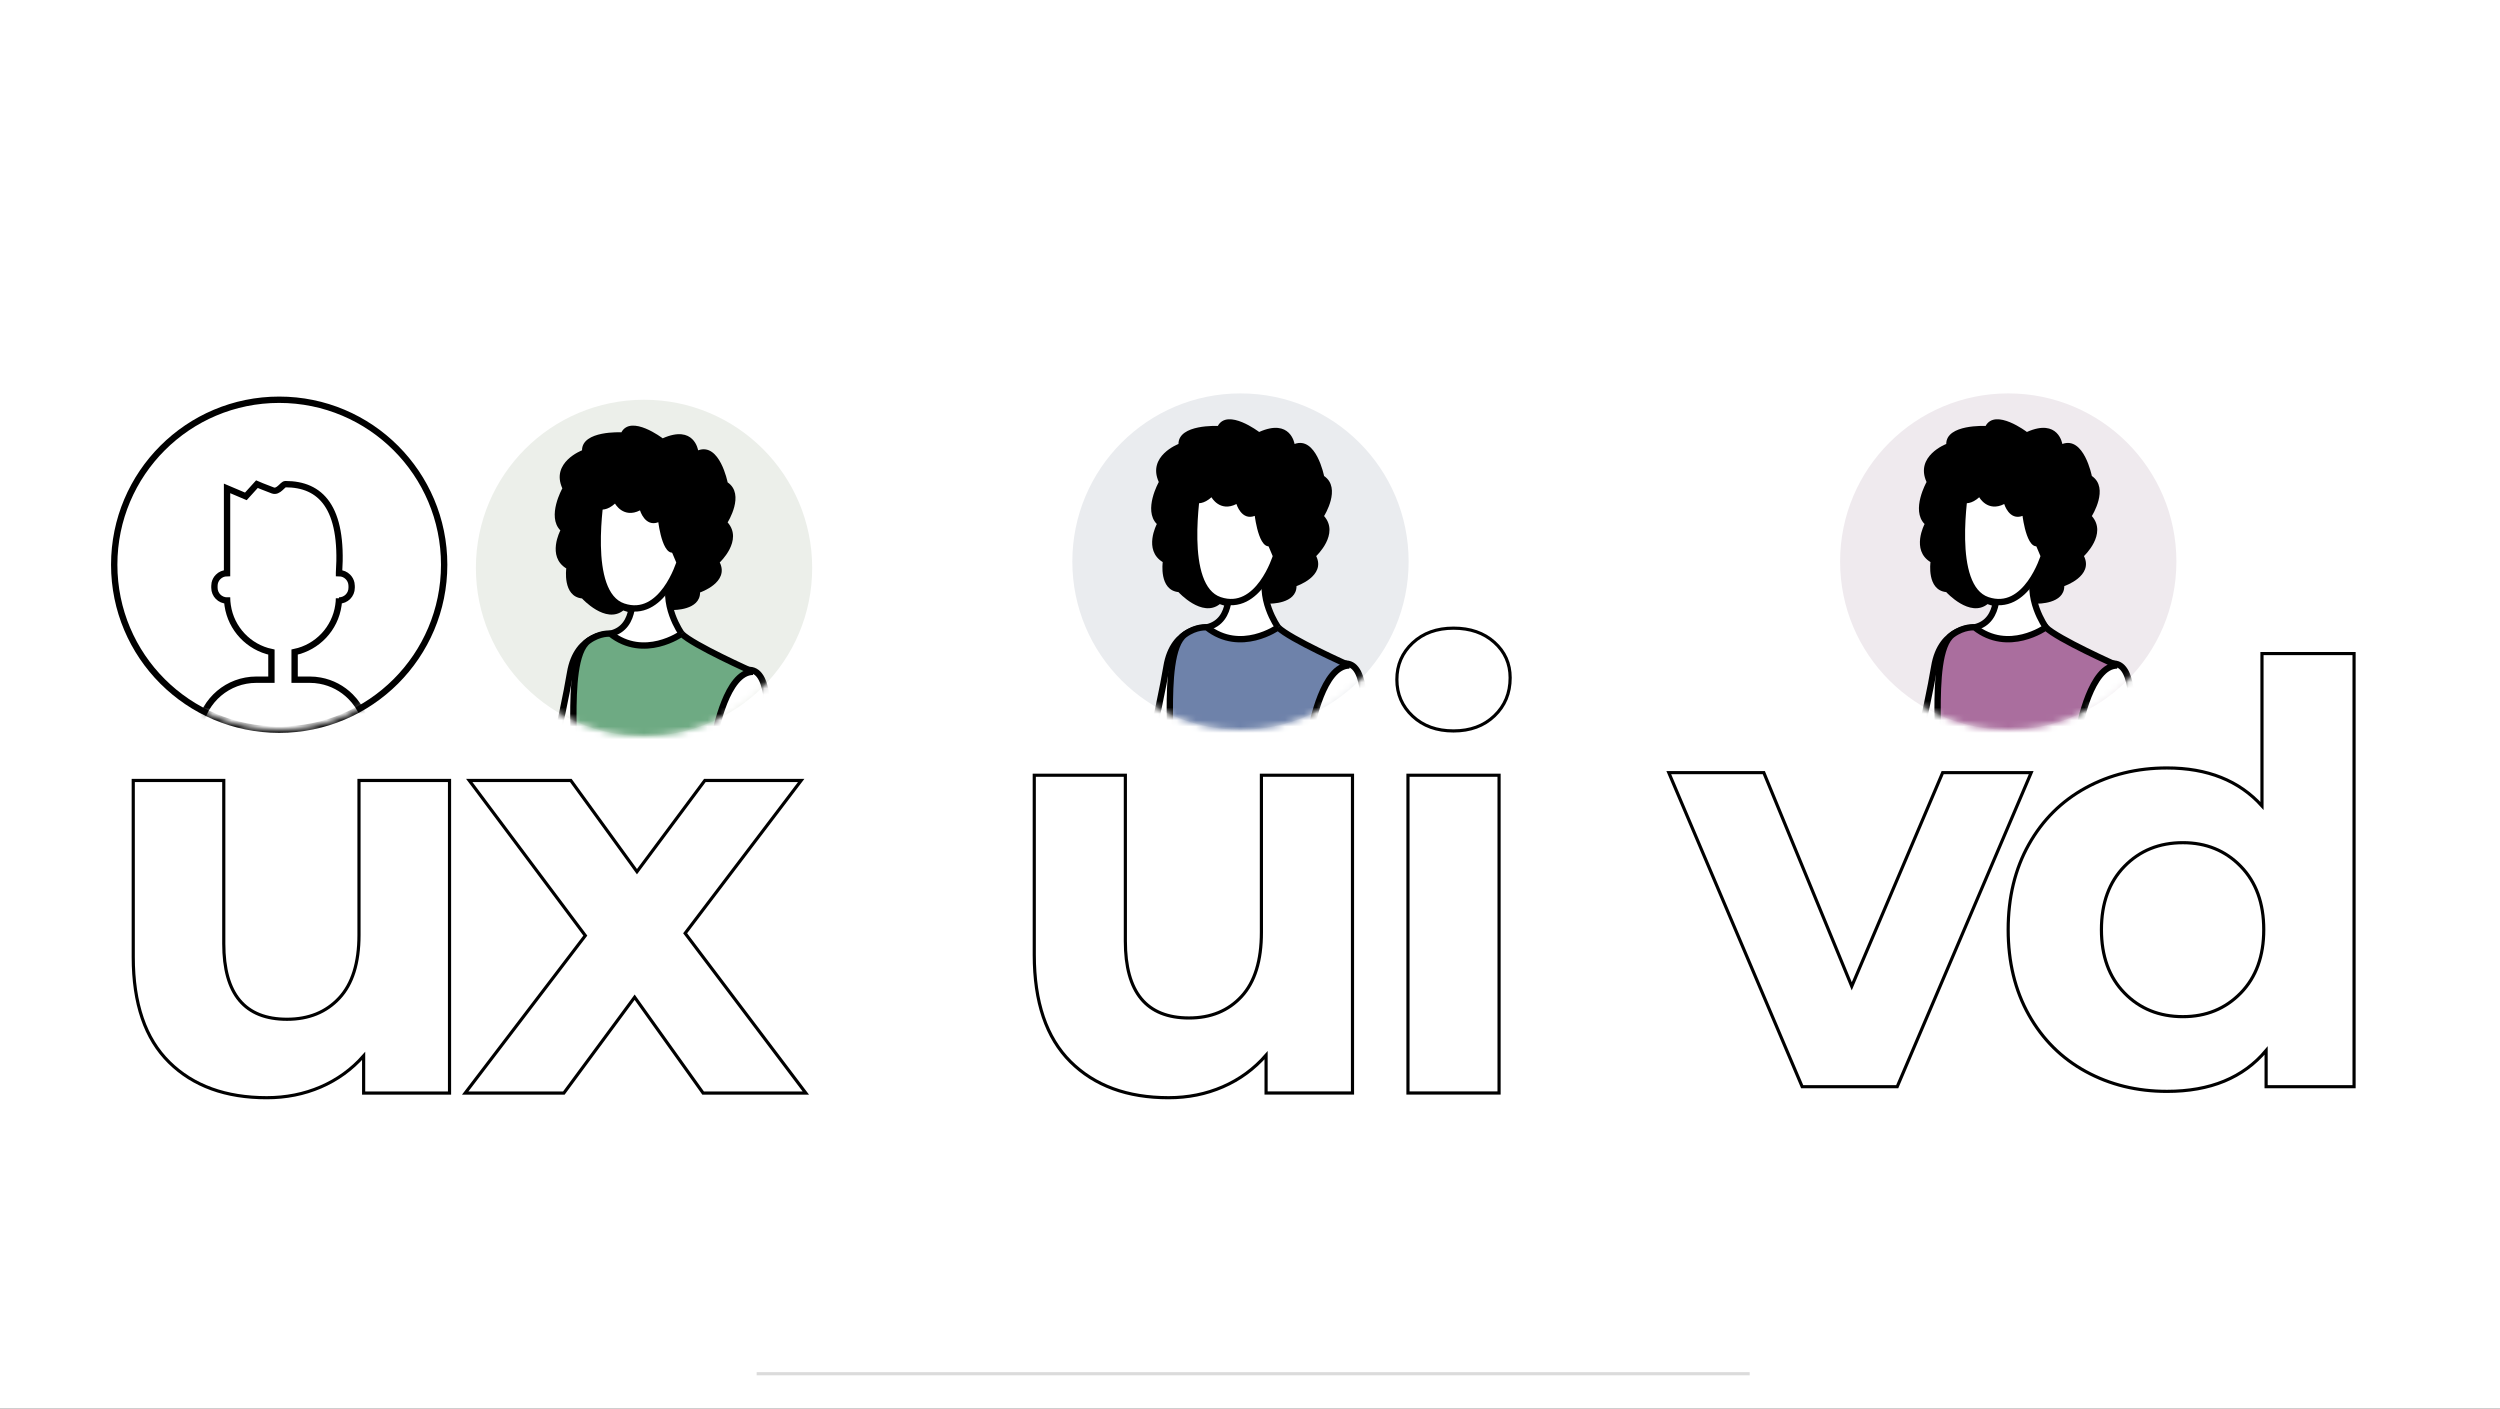 <?xml version="1.0" encoding="UTF-8"?>
<svg width="394px" height="222px" viewBox="0 0 394 222" version="1.1" xmlns="http://www.w3.org/2000/svg" xmlns:xlink="http://www.w3.org/1999/xlink">
    <rect x="0" y="0" width="394" height="222" fill="#333333" stroke="none"/>
    <title>Group 7 Copy 8</title>
    <defs>
        <rect id="path-1" x="0" y="0" width="394" height="222"></rect>
        <circle id="path-3" cx="26.5" cy="26.5" r="26.5"></circle>
        <path d="M11.998,9.39 C11.998,9.39 8.584,4.645 10.422,0.104 L4.12,2.508 C4.12,2.508 5.171,8.385 0.767,9.39 C-1.312,9.864 1.95,13.598 1.95,13.598 L9.634,13.598 L11.998,9.39" id="path-5"></path>
        <circle id="path-7" cx="26" cy="26" r="26"></circle>
        <circle id="path-9" cx="26.5" cy="26.5" r="26.5"></circle>
        <path d="M11.998,9.39 C11.998,9.39 8.584,4.645 10.422,0.104 L4.12,2.508 C4.12,2.508 5.171,8.385 0.767,9.39 C-1.312,9.864 1.95,13.598 1.95,13.598 L9.634,13.598 L11.998,9.39" id="path-11"></path>
        <circle id="path-13" cx="26.5" cy="26.5" r="26.5"></circle>
        <path d="M11.998,9.39 C11.998,9.39 8.584,4.645 10.422,0.104 L4.12,2.508 C4.12,2.508 5.171,8.385 0.767,9.39 C-1.312,9.864 1.95,13.598 1.95,13.598 L9.634,13.598 L11.998,9.39" id="path-15"></path>
    </defs>
    <g id="Page-1" stroke="none" stroke-width="1" fill="none" fill-rule="evenodd">
        <g id="Group-7-Copy-8">
            <mask id="mask-2" fill="white">
                <use xlink:href="#path-1"></use>
            </mask>
            <use id="Mask" fill="#FFFFFF" xlink:href="#path-1"></use>
            <line x1="119.5" y1="216.5" x2="275.5" y2="216.5" id="Line-11" stroke="#DBDBDB" stroke-width="0.5" stroke-linecap="square" mask="url(#mask-2)"></line>
            <g id="Group-57" mask="url(#mask-2)">
                <g transform="translate(18, 63)">
                    <path d="M24.035,110 C27.084,110 29.919,109.435 32.541,108.306 C35.163,107.176 37.419,105.543 39.309,103.407 L39.309,109.267 L52.845,109.267 L52.845,60 L38.577,60 L38.577,84.359 C38.577,88.755 37.541,92.067 35.468,94.295 C33.395,96.523 30.651,97.637 27.236,97.637 C20.59,97.637 17.267,93.669 17.267,85.733 L17.267,60 L3,60 L3,87.839 C3,95.165 4.89,100.69 8.67,104.414 C12.451,108.138 17.572,110 24.035,110 Z M70.862,109.267 L82.02,94.158 L92.812,109.267 L109,109.267 L89.977,84.084 L108.268,60 L93.086,60 L82.386,74.377 L71.959,60 L55.954,60 L74.246,84.451 L55.314,109.267 L70.862,109.267 Z" id="ux" stroke="#000000" stroke-width="0.5" fill="#FFFFFF" fill-rule="nonzero"></path>
                    <g id="Group-56" stroke="none" stroke-width="1" fill="none" fill-rule="evenodd" transform="translate(57, 0)">
                        <mask id="mask-4" fill="white">
                            <use xlink:href="#path-3"></use>
                        </mask>
                        <use id="Mask" fill="#ECEFEA" xlink:href="#path-3"></use>
                        <g mask="url(#mask-4)">
                            <g transform="translate(-5.436, 4.077)">
                                <path d="M26.574,32.855 C26.574,32.855 21.322,32.588 20.272,38.999 C19.222,45.409 15.808,59.566 15.808,59.566 L-1.43825946e-14,61.671 L1.628,63.039 C1.628,63.039 15.282,65.443 18.959,63.305 C22.635,61.169 23.423,48.08 24.473,44.875 C25.524,41.67 26.574,32.855 26.574,32.855" id="Fill-168" stroke="#000000" stroke-width="1" fill="#FFFFFF"></path>
                                <path d="M36.533,29.057 C36.533,29.057 40.768,29.132 40.768,26.292 C40.768,26.292 45.42,24.715 43.869,21.56 C43.869,21.56 47.59,18.09 45.11,15.251 C45.11,15.251 47.9,10.835 45.11,8.942 C45.11,8.942 43.869,2.634 40.458,3.895 C40.458,3.895 39.838,-0.206 34.876,2.002 C34.876,2.002 29.914,-1.783 28.364,1.056 C28.364,1.056 22.162,0.74 22.162,3.895 C22.162,3.895 17.2,5.788 19.061,9.889 C19.061,9.889 16.579,14.305 18.75,16.513 C18.75,16.513 16.579,20.614 19.681,22.507 C19.681,22.507 19.061,26.923 22.162,27.238 C22.162,27.238 25.883,31.339 28.674,29.132 C28.674,29.132 35.088,31.506 36.533,29.057" id="Fill-169" stroke="none" fill="#000000"></path>
                                <path d="M47.237,89.309 C49.01,89.61 50.636,89.46 52.039,89.309 C53.443,89.159 54.625,89.009 55.512,89.309 C57.285,89.91 59.649,89.309 59.649,89.309 C59.649,89.309 55.512,86.303 49.601,86.904 L49.01,65.258 C49.01,65.258 55.512,35.196 47.237,38.804 C47.237,38.804 41.326,44.816 43.691,48.424 C43.691,48.424 43.691,88.708 47.237,89.309 Z" id="Fill-178" stroke="#000000" stroke-width="1" fill="#FFFFFF"></path>
                                <path d="M37.865,32.791 C37.865,32.791 34.451,28.047 36.289,23.506 L29.988,25.91 C29.988,25.91 31.038,31.786 26.635,32.791 C24.555,33.265 27.817,37 27.817,37 L35.501,37 L37.865,32.791" id="Fill-200" stroke="none" fill="#BB816D"></path>
                                <g id="Group-203" stroke="none" stroke-width="1" fill="none" transform="translate(25.867, 23.402)">
                                    <mask id="mask-6" fill="white">
                                        <use xlink:href="#path-5"></use>
                                    </mask>
                                    <use id="Clip-202" stroke="#000000" fill="#FFFFFF" xlink:href="#path-5"></use>
                                </g>
                                <path d="M25.237,10.417 C25.237,11.113 22.503,26.415 28.656,28.502 C34.81,30.588 37.545,21.546 37.545,21.546 L33.442,11.809 L25.237,10.417" id="Fill-204" stroke="#000000" stroke-width="1" fill="#FFFFFF"></path>
                                <path d="M37.865,32.791 C37.865,32.791 31.955,37 26.635,32.791 C26.635,32.791 24.999,32.588 23.16,33.924 C20.973,35.513 20.797,41.455 20.797,45.943 C20.797,54.361 21.906,67.664 21.906,67.664 C21.906,67.664 28.412,76.394 41.541,64.641 C41.541,64.641 38.456,58.645 39.047,56.841 C39.638,55.037 43.185,48.424 43.185,48.424 C43.185,48.424 44.958,38.804 49.095,38.804 C49.095,38.804 39.638,34.595 37.865,32.791" id="Fill-205" stroke="#000000" stroke-width="1" fill="#6EAA83"></path>
                                <path d="M23.423,12.287 C23.423,12.287 24.999,14.424 27.362,12.287 C27.362,12.287 28.674,14.691 31.3,13.356 C31.3,13.356 32.088,16.027 34.189,15.226 C34.189,15.226 34.976,21.903 37.34,19.499 C39.703,17.095 34.189,8.013 34.189,8.013 L28.149,8.013 L23.423,8.548 C23.423,8.548 22.372,10.952 23.423,12.287" id="Fill-217" stroke="none" fill="#000000"></path>
                            </g>
                        </g>
                    </g>
                    <g id="Group-56" stroke="none" stroke-width="1" fill="none" fill-rule="evenodd">
                        <mask id="mask-8" fill="white">
                            <use xlink:href="#path-7"></use>
                        </mask>
                        <use id="Mask" stroke="#000000" fill="#FFFFFF" xlink:href="#path-7"></use>
                        <path d="M13.302,53.209 L39.907,53.209 C39.907,50.7 38.89,48.429 37.245,46.784 C35.967,45.506 34.315,44.609 32.465,44.271 C31.934,44.171 31.382,44.12 30.82,44.12 L28.432,44.12 L28.432,39.764 C32.024,39.012 34.813,36.068 35.335,32.392 C35.335,32.381 35.338,32.374 35.338,32.365 C35.395,32.013 35.422,31.655 35.425,31.287 L35.425,31.639 C36.529,31.632 37.419,30.738 37.419,29.635 L37.419,29.33 C37.419,29.196 37.401,29.059 37.375,28.928 C37.294,28.537 37.104,28.19 36.83,27.918 C36.469,27.551 35.977,27.336 35.429,27.33 L35.429,27.276 C36.121,16.915 32.539,13.302 26.977,13.302 C26.539,13.302 25.894,14.62 24.997,14.296 C23.743,13.844 22.493,13.302 22.493,13.302 L20.747,15.229 L17.784,13.971 C17.784,13.971 17.784,23.231 17.784,26.37 L17.784,27.33 C17.235,27.336 16.74,27.551 16.379,27.918 C16.105,28.19 15.914,28.537 15.834,28.928 C15.807,29.059 15.794,29.196 15.794,29.33 L15.794,29.635 C15.794,30.738 16.68,31.632 17.784,31.639 L17.784,31.13 C17.784,31.562 17.814,31.983 17.878,32.395 C17.881,32.407 17.881,32.422 17.884,32.435 C18.423,36.088 21.198,39.012 24.776,39.768 L24.776,44.12 L22.392,44.12 C21.831,44.12 21.279,44.171 20.747,44.271 C16.513,45.044 13.302,48.754 13.302,53.209" id="Fill-26" stroke="#000000" fill="#FFFFFF" mask="url(#mask-8)"></path>
                    </g>
                </g>
            </g>
            <g id="Group-57-Copy" mask="url(#mask-2)">
                <g transform="translate(163, 62)">
                    <path d="M21.166,111 C24.233,111 27.086,110.426 29.724,109.278 C32.362,108.13 34.632,106.47 36.534,104.298 L36.534,104.298 L36.534,110.255 L50.153,110.255 L50.153,60.177 L35.798,60.177 L35.798,84.937 C35.798,89.405 34.755,92.771 32.669,95.036 C30.583,97.301 27.822,98.434 24.387,98.434 C17.699,98.434 14.356,94.4 14.356,86.333 L14.356,86.333 L14.356,60.177 L0,60.177 L0,88.474 C0,95.921 1.902,101.537 5.706,105.322 C9.509,109.107 14.663,111 21.166,111 Z M66.074,53.196 C68.712,53.196 70.859,52.405 72.515,50.823 C74.172,49.24 75,47.239 75,44.819 C75,42.585 74.172,40.723 72.515,39.234 C70.859,37.745 68.712,37 66.074,37 C63.436,37 61.288,37.776 59.632,39.327 C57.975,40.878 57.147,42.802 57.147,45.098 C57.147,47.394 57.975,49.318 59.632,50.869 C61.288,52.421 63.436,53.196 66.074,53.196 Z M73.252,110.255 L73.252,60.177 L58.896,60.177 L58.896,110.255 L73.252,110.255 Z" id="ui" stroke="#000000" stroke-width="0.5" fill="#FFFFFF" fill-rule="nonzero"></path>
                    <g id="Group-56" stroke="none" stroke-width="1" fill="none" fill-rule="evenodd" transform="translate(6, 0)">
                        <mask id="mask-10" fill="white">
                            <use xlink:href="#path-9"></use>
                        </mask>
                        <use id="Mask" fill="#EAECEF" xlink:href="#path-9"></use>
                        <g mask="url(#mask-10)">
                            <g transform="translate(-5.436, 4.077)">
                                <path d="M26.574,32.855 C26.574,32.855 21.322,32.588 20.272,38.999 C19.222,45.409 15.808,59.566 15.808,59.566 L-1.43825946e-14,61.671 L1.628,63.039 C1.628,63.039 15.282,65.443 18.959,63.305 C22.635,61.169 23.423,48.08 24.473,44.875 C25.524,41.67 26.574,32.855 26.574,32.855" id="Fill-168" stroke="#000000" stroke-width="1" fill="#FFFFFF"></path>
                                <path d="M36.533,29.057 C36.533,29.057 40.768,29.132 40.768,26.292 C40.768,26.292 45.42,24.715 43.869,21.56 C43.869,21.56 47.59,18.09 45.11,15.251 C45.11,15.251 47.9,10.835 45.11,8.942 C45.11,8.942 43.869,2.634 40.458,3.895 C40.458,3.895 39.838,-0.206 34.876,2.002 C34.876,2.002 29.914,-1.783 28.364,1.056 C28.364,1.056 22.162,0.74 22.162,3.895 C22.162,3.895 17.2,5.788 19.061,9.889 C19.061,9.889 16.579,14.305 18.75,16.513 C18.75,16.513 16.579,20.614 19.681,22.507 C19.681,22.507 19.061,26.923 22.162,27.238 C22.162,27.238 25.883,31.339 28.674,29.132 C28.674,29.132 35.088,31.506 36.533,29.057" id="Fill-169" stroke="none" fill="#000000"></path>
                                <path d="M47.237,89.309 C49.01,89.61 50.636,89.46 52.039,89.309 C53.443,89.159 54.625,89.009 55.512,89.309 C57.285,89.91 59.649,89.309 59.649,89.309 C59.649,89.309 55.512,86.303 49.601,86.904 L49.01,65.258 C49.01,65.258 55.512,35.196 47.237,38.804 C47.237,38.804 41.326,44.816 43.691,48.424 C43.691,48.424 43.691,88.708 47.237,89.309 Z" id="Fill-178" stroke="#000000" stroke-width="1" fill="#FFFFFF"></path>
                                <path d="M37.865,32.791 C37.865,32.791 34.451,28.047 36.289,23.506 L29.988,25.91 C29.988,25.91 31.038,31.786 26.635,32.791 C24.555,33.265 27.817,37 27.817,37 L35.501,37 L37.865,32.791" id="Fill-200" stroke="none" fill="#BB816D"></path>
                                <g id="Group-203" stroke="none" stroke-width="1" fill="none" transform="translate(25.867, 23.402)">
                                    <mask id="mask-12" fill="white">
                                        <use xlink:href="#path-11"></use>
                                    </mask>
                                    <use id="Clip-202" stroke="#000000" fill="#FFFFFF" xlink:href="#path-11"></use>
                                </g>
                                <path d="M25.237,10.417 C25.237,11.113 22.503,26.415 28.656,28.502 C34.81,30.588 37.545,21.546 37.545,21.546 L33.442,11.809 L25.237,10.417" id="Fill-204" stroke="#000000" stroke-width="1" fill="#FFFFFF"></path>
                                <path d="M37.865,32.791 C37.865,32.791 31.955,37 26.635,32.791 C26.635,32.791 24.999,32.588 23.16,33.924 C20.973,35.513 20.797,41.455 20.797,45.943 C20.797,54.361 21.906,67.664 21.906,67.664 C21.906,67.664 28.412,76.394 41.541,64.641 C41.541,64.641 38.456,58.645 39.047,56.841 C39.638,55.037 43.185,48.424 43.185,48.424 C43.185,48.424 44.958,38.804 49.095,38.804 C49.095,38.804 39.638,34.595 37.865,32.791" id="Fill-205" stroke="#000000" stroke-width="1" fill="#6E82AA"></path>
                                <path d="M23.423,12.287 C23.423,12.287 24.999,14.424 27.362,12.287 C27.362,12.287 28.674,14.691 31.3,13.356 C31.3,13.356 32.088,16.027 34.189,15.226 C34.189,15.226 34.976,21.903 37.34,19.499 C39.703,17.095 34.189,8.013 34.189,8.013 L28.149,8.013 L23.423,8.548 C23.423,8.548 22.372,10.952 23.423,12.287" id="Fill-217" stroke="none" fill="#000000"></path>
                            </g>
                        </g>
                    </g>
                </g>
            </g>
            <g id="Group-57-Copy-2" mask="url(#mask-2)">
                <g transform="translate(263, 62)">
                    <path d="M36,109.264 L57.116,59.768 L43.163,59.768 L28.837,93.44 L14.977,59.768 L0,59.768 L21.023,109.264 L36,109.264 Z M78.512,110 C85.333,110 90.543,107.853 94.14,103.56 L94.14,103.56 L94.14,109.264 L108,109.264 L108,41 L93.488,41 L93.488,65.012 C89.891,61.025 84.899,59.032 78.512,59.032 C73.798,59.032 69.535,60.075 65.721,62.16 C61.907,64.245 58.915,67.22 56.744,71.084 C54.574,74.948 53.488,79.425 53.488,84.516 C53.488,89.607 54.574,94.084 56.744,97.948 C58.915,101.812 61.907,104.787 65.721,106.872 C69.535,108.957 73.798,110 78.512,110 Z M81.023,98.224 C77.302,98.224 74.233,96.982 71.814,94.498 C69.395,92.014 68.186,88.687 68.186,84.516 C68.186,80.345 69.395,77.018 71.814,74.534 C74.233,72.05 77.302,70.808 81.023,70.808 C84.682,70.808 87.721,72.05 90.14,74.534 C92.558,77.018 93.767,80.345 93.767,84.516 C93.767,88.687 92.558,92.014 90.14,94.498 C87.721,96.982 84.682,98.224 81.023,98.224 Z" id="vd" stroke="#000000" stroke-width="0.5" fill="#FFFFFF" fill-rule="nonzero"></path>
                    <g id="Group-56" stroke="none" stroke-width="1" fill="none" fill-rule="evenodd" transform="translate(27, 0)">
                        <mask id="mask-14" fill="white">
                            <use xlink:href="#path-13"></use>
                        </mask>
                        <use id="Mask" fill="#EFEAEE" xlink:href="#path-13"></use>
                        <g mask="url(#mask-14)">
                            <g transform="translate(-5.436, 4.077)">
                                <path d="M26.574,32.855 C26.574,32.855 21.322,32.588 20.272,38.999 C19.222,45.409 15.808,59.566 15.808,59.566 L-1.43825946e-14,61.671 L1.628,63.039 C1.628,63.039 15.282,65.443 18.959,63.305 C22.635,61.169 23.423,48.08 24.473,44.875 C25.524,41.67 26.574,32.855 26.574,32.855" id="Fill-168" stroke="#000000" stroke-width="1" fill="#FFFFFF"></path>
                                <path d="M36.533,29.057 C36.533,29.057 40.768,29.132 40.768,26.292 C40.768,26.292 45.42,24.715 43.869,21.56 C43.869,21.56 47.59,18.09 45.11,15.251 C45.11,15.251 47.9,10.835 45.11,8.942 C45.11,8.942 43.869,2.634 40.458,3.895 C40.458,3.895 39.838,-0.206 34.876,2.002 C34.876,2.002 29.914,-1.783 28.364,1.056 C28.364,1.056 22.162,0.74 22.162,3.895 C22.162,3.895 17.2,5.788 19.061,9.889 C19.061,9.889 16.579,14.305 18.75,16.513 C18.75,16.513 16.579,20.614 19.681,22.507 C19.681,22.507 19.061,26.923 22.162,27.238 C22.162,27.238 25.883,31.339 28.674,29.132 C28.674,29.132 35.088,31.506 36.533,29.057" id="Fill-169" stroke="none" fill="#000000"></path>
                                <path d="M47.237,89.309 C49.01,89.61 50.636,89.46 52.039,89.309 C53.443,89.159 54.625,89.009 55.512,89.309 C57.285,89.91 59.649,89.309 59.649,89.309 C59.649,89.309 55.512,86.303 49.601,86.904 L49.01,65.258 C49.01,65.258 55.512,35.196 47.237,38.804 C47.237,38.804 41.326,44.816 43.691,48.424 C43.691,48.424 43.691,88.708 47.237,89.309 Z" id="Fill-178" stroke="#000000" stroke-width="1" fill="#FFFFFF"></path>
                                <path d="M37.865,32.791 C37.865,32.791 34.451,28.047 36.289,23.506 L29.988,25.91 C29.988,25.91 31.038,31.786 26.635,32.791 C24.555,33.265 27.817,37 27.817,37 L35.501,37 L37.865,32.791" id="Fill-200" stroke="none" fill="#BB816D"></path>
                                <g id="Group-203" stroke="none" stroke-width="1" fill="none" transform="translate(25.867, 23.402)">
                                    <mask id="mask-16" fill="white">
                                        <use xlink:href="#path-15"></use>
                                    </mask>
                                    <use id="Clip-202" stroke="#000000" fill="#FFFFFF" xlink:href="#path-15"></use>
                                </g>
                                <path d="M25.237,10.417 C25.237,11.113 22.503,26.415 28.656,28.502 C34.81,30.588 37.545,21.546 37.545,21.546 L33.442,11.809 L25.237,10.417" id="Fill-204" stroke="#000000" stroke-width="1" fill="#FFFFFF"></path>
                                <path d="M26.635,32.791 C26.635,32.791 24.999,32.588 23.16,33.924 C20.973,35.513 20.797,41.455 20.797,45.943 C20.797,54.361 21.906,67.664 21.906,67.664 C21.906,67.664 28.412,76.394 41.541,64.641 C41.541,64.641 38.456,58.645 39.047,56.841 C39.638,55.037 43.185,48.424 43.185,48.424 C43.185,48.424 44.958,38.804 49.095,38.804 C49.095,38.804 39.638,34.595 37.865,32.791 C37.865,32.791 31.955,37 26.635,32.791 Z" id="Fill-205" stroke="#000000" stroke-width="1" fill="#AA6E9E"></path>
                                <path d="M23.423,12.287 C23.423,12.287 24.999,14.424 27.362,12.287 C27.362,12.287 28.674,14.691 31.3,13.356 C31.3,13.356 32.088,16.027 34.189,15.226 C34.189,15.226 34.976,21.903 37.34,19.499 C39.703,17.095 34.189,8.013 34.189,8.013 L28.149,8.013 L23.423,8.548 C23.423,8.548 22.372,10.952 23.423,12.287" id="Fill-217" stroke="none" fill="#000000"></path>
                            </g>
                        </g>
                    </g>
                </g>
            </g>
        </g>
    </g>
</svg>